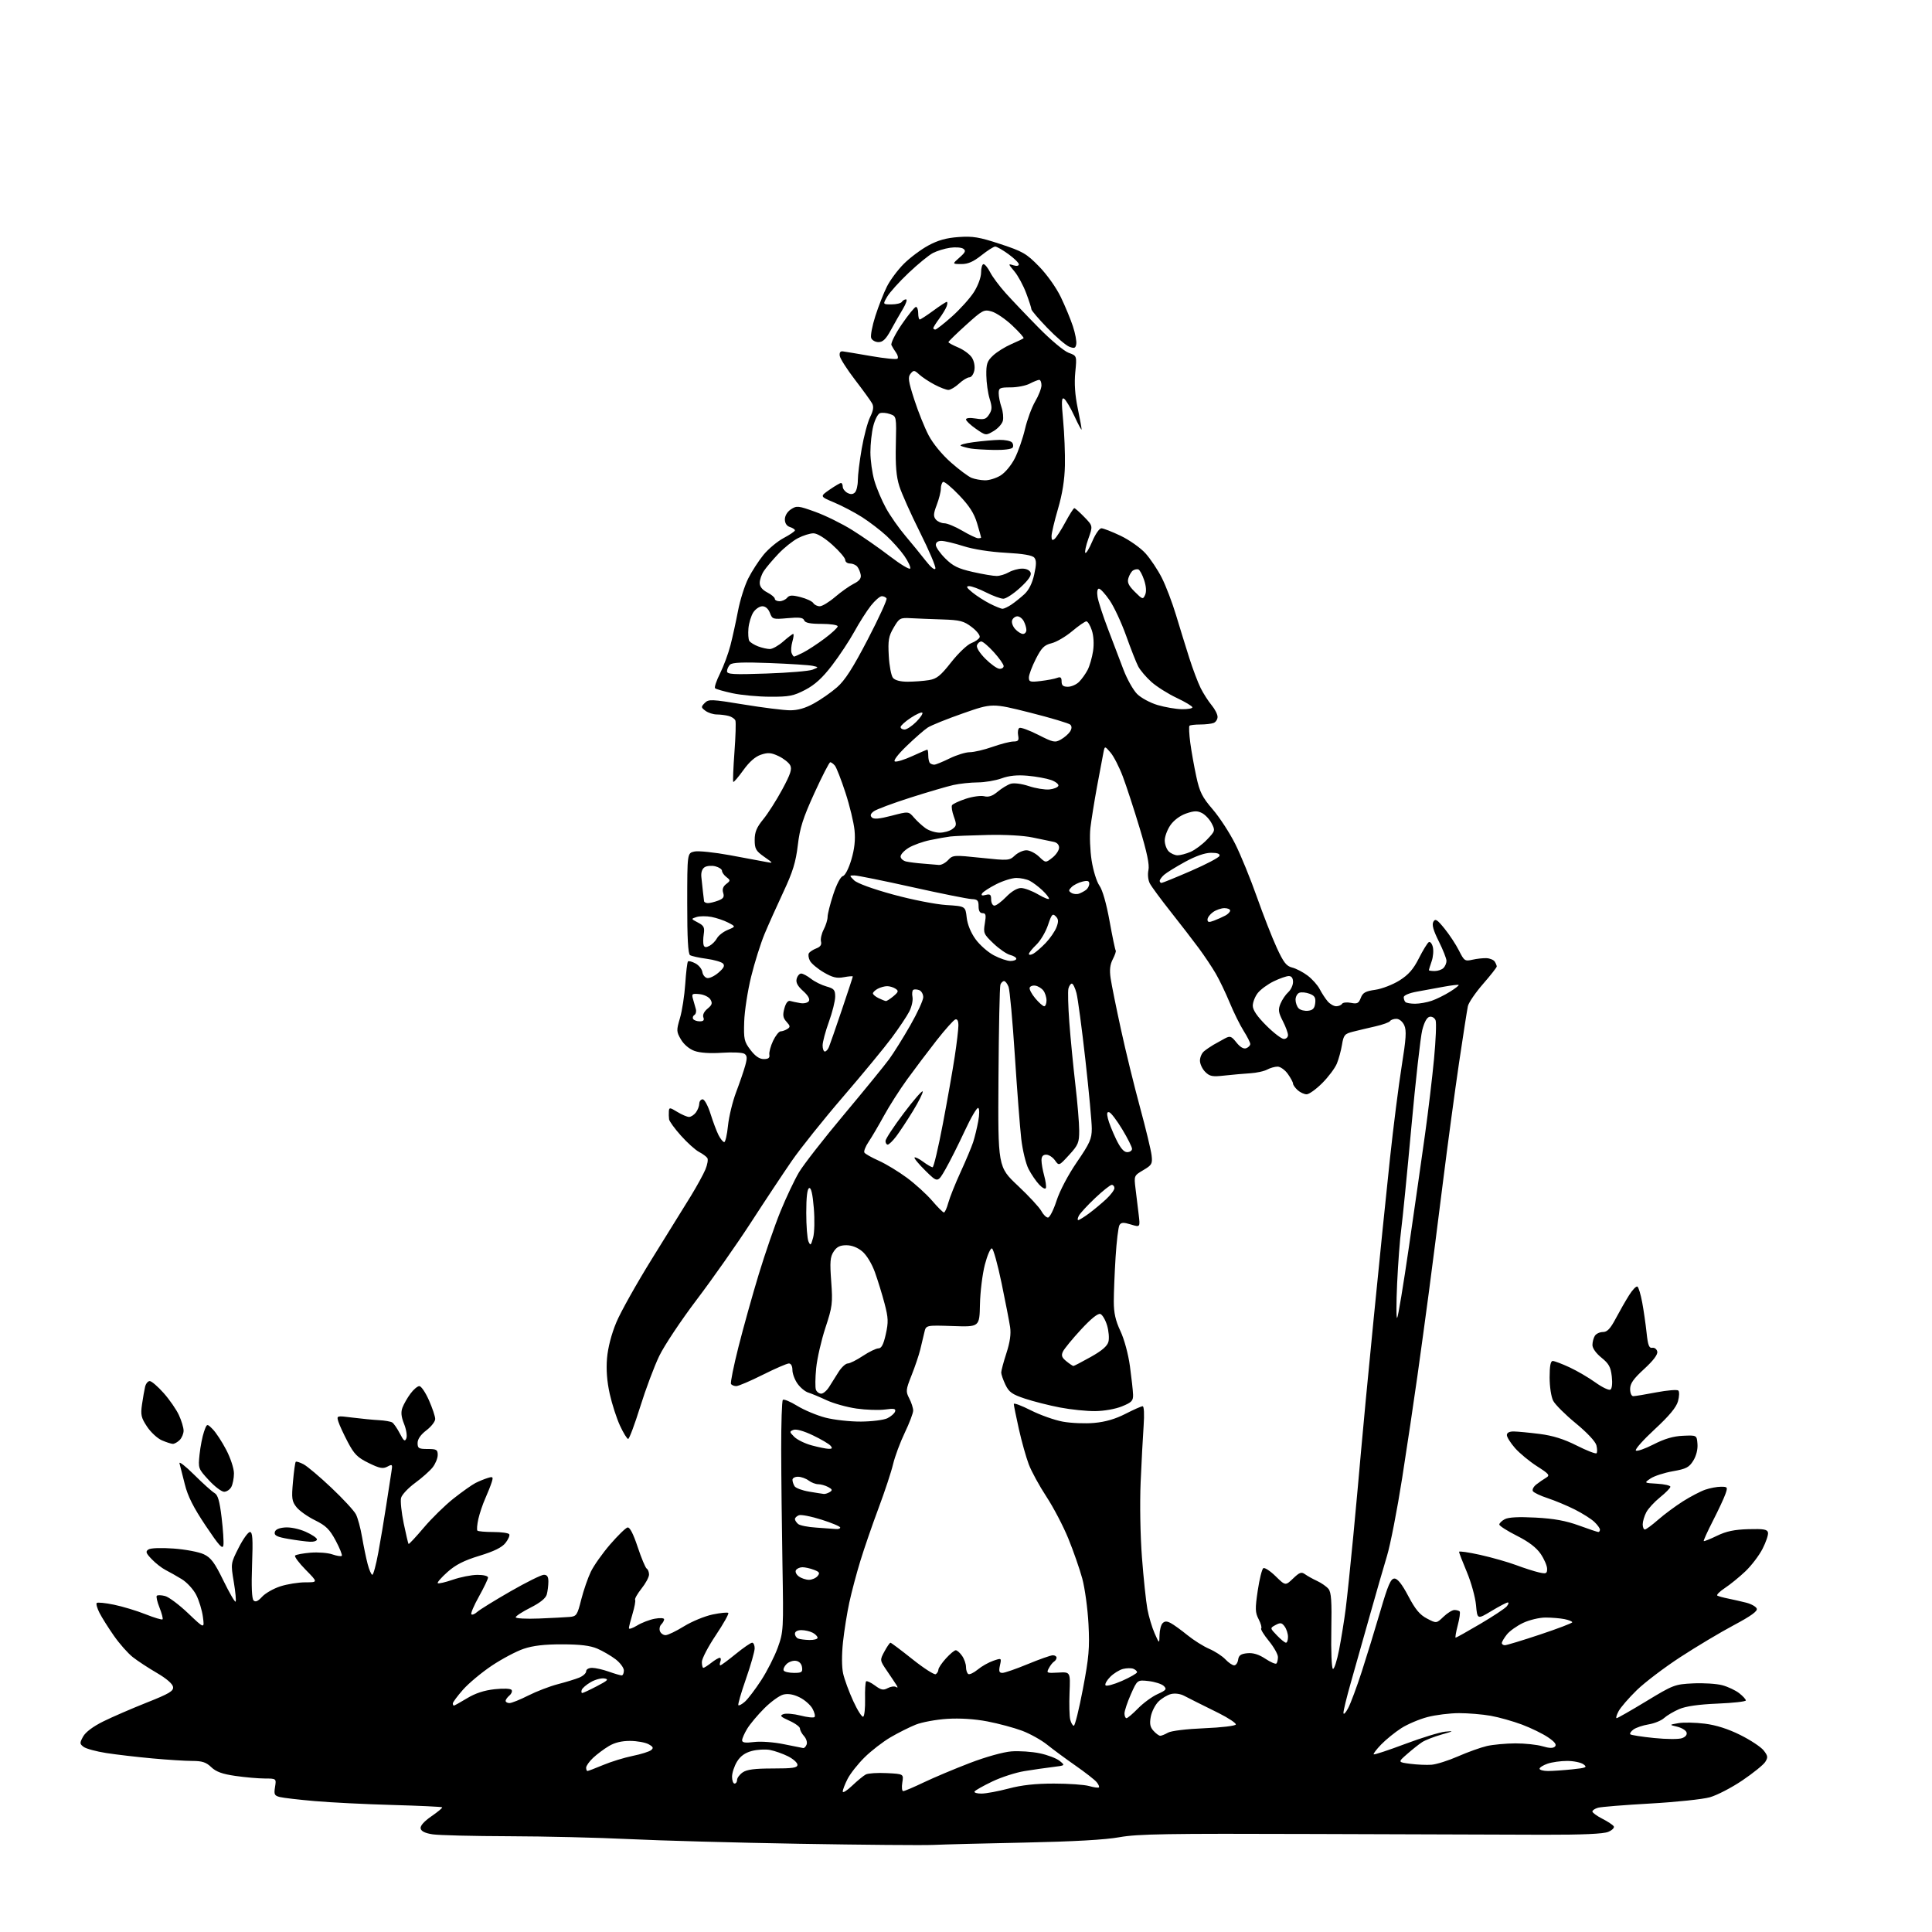 <?xml version="1.0" encoding="UTF-8" standalone="no"?>
<svg 
  version="1.1" 
  xmlns="http://www.w3.org/2000/svg" 
  xmlns:xlink="http://www.w3.org/1999/xlink" 
  xmlns:svg="http://www.w3.org/2000/svg"
  xmlns:rdf="http://www.w3.org/1999/02/22-rdf-syntax-ns#"
  xmlns:cc="http://creativecommons.org/ns#"
  xmlns:dc="http://purl.org/dc/elements/1.1/"
  viewBox="0 0 768 768"
  width="768"
  height="768"
>
<style>svg {background-color: white; }</style>"
<path stroke="none" fill="black" fill-rule="evenodd" d="M371.00,733.38C366.88,733.57 342.92,733.36 317.76,732.93C292.61,732.50 262.15,731.66 250.08,731.07C238.01,730.48 216.51,729.97 202.31,729.93C188.12,729.89 174.48,729.55 172.01,729.18C168.98,728.72 167.42,727.96 167.21,726.84C167.00,725.78 168.59,724.01 171.51,721.99C174.06,720.24 175.97,718.64 175.76,718.43C175.55,718.22 166.63,717.80 155.94,717.50C145.25,717.21 131.37,716.51 125.11,715.96C118.84,715.42 112.61,714.69 111.25,714.35C109.08,713.80 108.85,713.32 109.33,710.36C109.87,707.00 109.87,707.00 105.19,706.98C102.61,706.97 97.36,706.51 93.53,705.95C88.37,705.21 85.88,704.30 83.97,702.47C81.94,700.52 80.34,700.00 76.45,700.00C73.73,700.00 66.55,699.55 60.50,698.99C54.45,698.44 46.24,697.48 42.25,696.86C38.27,696.24 34.22,695.14 33.25,694.42C31.65,693.22 31.63,692.88 33.04,690.31C34.00,688.55 36.99,686.31 41.04,684.30C44.59,682.54 52.36,679.18 58.29,676.82C67.34,673.23 69.03,672.22 68.79,670.57C68.61,669.35 66.14,667.22 62.40,665.04C59.04,663.09 54.71,660.25 52.78,658.73C50.85,657.21 47.47,653.39 45.27,650.23C43.07,647.08 40.50,643.00 39.56,641.16C38.62,639.32 38.12,637.54 38.45,637.21C38.78,636.88 41.86,637.18 45.28,637.89C48.70,638.59 54.34,640.29 57.82,641.68C61.30,643.06 64.35,643.98 64.61,643.72C64.87,643.46 64.33,641.37 63.42,639.08C62.50,636.79 62.01,634.66 62.33,634.34C62.65,634.02 64.12,634.06 65.60,634.44C67.08,634.81 71.21,637.90 74.79,641.31C81.29,647.50 81.29,647.50 80.66,642.75C80.32,640.13 79.12,636.19 78.00,634.00C76.87,631.79 74.29,628.98 72.23,627.73C70.18,626.48 67.29,624.84 65.80,624.09C64.32,623.33 61.85,621.41 60.32,619.81C57.98,617.37 57.77,616.75 59.02,615.93C59.89,615.36 64.02,615.21 69.00,615.57C73.67,615.91 79.08,616.93 81.00,617.84C83.87,619.20 85.28,621.09 88.82,628.34C91.20,633.21 93.37,636.96 93.65,636.68C93.93,636.40 93.61,632.87 92.93,628.84C91.71,621.51 91.71,621.49 94.87,615.25C96.61,611.81 98.62,609.00 99.35,609.00C100.40,609.00 100.58,611.66 100.20,622.06C99.89,630.61 100.10,635.50 100.80,636.20C101.56,636.96 102.54,636.53 104.18,634.74C105.46,633.34 108.72,631.48 111.43,630.60C114.14,629.72 118.62,629.00 121.39,629.00C126.42,629.00 126.42,629.00 121.52,624.02C118.83,621.29 116.93,618.74 117.31,618.36C117.69,617.98 120.45,617.46 123.44,617.21C126.43,616.97 130.33,617.27 132.10,617.89C133.87,618.50 135.57,618.77 135.86,618.47C136.15,618.18 135.07,615.46 133.45,612.43C131.02,607.90 129.57,606.48 125.22,604.33C122.31,602.90 119.00,600.56 117.86,599.12C116.02,596.79 115.86,595.67 116.46,589.02C116.82,584.91 117.32,581.34 117.56,581.10C117.81,580.86 119.21,581.30 120.68,582.08C122.16,582.86 127.14,587.06 131.74,591.42C136.35,595.77 140.73,600.51 141.48,601.96C142.23,603.40 143.33,607.49 143.93,611.04C144.54,614.59 145.53,619.41 146.15,621.75C146.76,624.09 147.60,626.00 148.01,626.00C148.42,626.00 149.48,622.06 150.37,617.25C151.26,612.44 152.68,604.00 153.52,598.50C154.36,593.00 155.29,587.01 155.58,585.18C156.09,582.05 156.00,581.93 153.98,583.01C152.22,583.95 150.90,583.70 146.56,581.57C142.11,579.40 140.79,578.07 138.25,573.24C136.59,570.08 134.90,566.42 134.50,565.11C133.78,562.72 133.78,562.72 140.14,563.52C143.64,563.96 148.37,564.42 150.65,564.54C152.94,564.66 155.30,565.07 155.91,565.45C156.52,565.82 157.88,567.79 158.93,569.81C160.49,572.84 160.96,573.18 161.53,571.75C161.91,570.78 161.50,568.21 160.62,566.02C159.47,563.12 159.30,561.35 160.00,559.51C160.53,558.11 161.95,555.63 163.17,553.99C164.38,552.34 165.97,551.00 166.70,551.00C167.43,551.00 169.14,553.53 170.51,556.62C171.88,559.72 173.00,563.07 173.00,564.07C173.00,565.08 171.43,567.10 169.50,568.57C167.23,570.30 166.00,572.07 166.00,573.62C166.00,575.73 166.45,576.00 170.00,576.00C173.54,576.00 174.00,576.27 174.00,578.37C174.00,579.67 173.09,581.88 171.99,583.29C170.88,584.70 167.73,587.50 164.98,589.51C162.24,591.53 159.74,594.19 159.43,595.44C159.11,596.68 159.59,601.24 160.48,605.57C161.38,609.90 162.25,613.58 162.41,613.75C162.58,613.92 165.30,611.00 168.45,607.28C171.60,603.55 176.95,598.32 180.34,595.65C183.73,592.98 187.62,590.22 189.00,589.52C190.38,588.82 192.56,587.93 193.85,587.53C195.96,586.88 196.12,587.04 195.48,589.15C195.08,590.44 193.93,593.35 192.92,595.62C191.90,597.89 190.66,601.58 190.15,603.82C189.65,606.07 189.48,608.15 189.78,608.45C190.09,608.75 192.93,609.00 196.11,609.00C199.28,609.00 202.13,609.40 202.43,609.88C202.73,610.37 202.06,611.92 200.95,613.33C199.54,615.13 196.43,616.66 190.61,618.44C184.47,620.31 181.12,622.01 177.89,624.89C175.48,627.04 173.73,629.04 174.01,629.33C174.29,629.62 176.99,629.00 180.01,627.96C183.03,626.92 187.41,626.05 189.75,626.03C192.16,626.01 194.00,626.47 194.00,627.09C194.00,627.69 192.37,631.08 190.39,634.64C188.40,638.19 187.04,641.38 187.38,641.71C187.71,642.05 188.78,641.61 189.74,640.73C190.71,639.86 196.65,636.19 202.95,632.57C209.25,628.96 215.21,626.00 216.20,626.00C217.50,626.00 218.00,626.76 217.99,628.75C217.98,630.26 217.70,632.54 217.36,633.80C216.95,635.33 214.76,637.10 210.87,639.07C207.64,640.70 205.00,642.42 205.00,642.89C205.00,643.37 209.16,643.59 214.25,643.39C219.34,643.18 224.82,642.90 226.44,642.76C229.17,642.52 229.49,642.04 231.05,635.84C231.98,632.18 233.70,627.19 234.88,624.76C236.06,622.32 239.51,617.44 242.56,613.91C245.61,610.39 248.71,607.36 249.45,607.20C250.34,606.99 251.71,609.62 253.48,614.94C254.95,619.36 256.57,623.24 257.08,623.55C257.59,623.86 258.00,624.93 258.00,625.92C258.00,626.91 256.66,629.42 255.01,631.48C253.37,633.55 252.23,635.56 252.47,635.95C252.71,636.34 252.25,638.83 251.45,641.49C250.65,644.14 250.00,646.73 250.00,647.24C250.00,647.75 251.46,647.26 253.25,646.17C255.04,645.07 258.19,643.86 260.25,643.47C262.35,643.08 264.00,643.18 264.00,643.69C264.00,644.19 263.49,645.11 262.87,645.73C262.24,646.36 262.01,647.57 262.34,648.43C262.67,649.29 263.67,650.00 264.57,650.00C265.46,650.00 268.76,648.42 271.88,646.49C275.00,644.56 280.12,642.45 283.25,641.79C286.38,641.14 289.19,640.86 289.51,641.17C289.82,641.49 287.59,645.47 284.54,650.03C281.49,654.58 279.00,659.36 279.00,660.65C279.00,661.94 279.27,663.00 279.59,663.00C279.92,663.00 281.33,662.10 282.73,661.00C284.13,659.90 285.64,659.00 286.10,659.00C286.56,659.00 286.68,659.67 286.36,660.50C286.05,661.33 286.04,662.00 286.35,662.00C286.67,662.00 289.41,659.98 292.45,657.50C295.49,655.02 298.43,653.00 298.99,653.00C299.54,653.00 300.00,654.01 299.99,655.25C299.98,656.49 298.42,661.97 296.51,667.44C294.60,672.90 293.25,677.58 293.51,677.85C293.77,678.11 294.96,677.46 296.15,676.41C297.33,675.36 300.23,671.55 302.58,667.94C304.93,664.33 307.90,658.48 309.18,654.94C311.44,648.67 311.49,647.81 311.04,622.00C310.79,607.42 310.56,586.87 310.54,576.33C310.52,565.79 310.81,556.85 311.20,556.47C311.58,556.08 314.15,557.15 316.90,558.84C319.65,560.53 324.71,562.65 328.14,563.54C331.57,564.43 337.92,565.13 342.25,565.10C346.58,565.07 351.30,564.48 352.74,563.78C354.18,563.07 355.56,561.87 355.81,561.10C356.18,559.97 355.38,559.81 351.84,560.30C349.40,560.63 344.29,560.47 340.50,559.93C336.70,559.39 331.32,557.89 328.54,556.59C325.77,555.30 322.50,553.93 321.28,553.56C320.05,553.19 318.14,551.60 317.03,550.04C315.91,548.47 315.00,546.02 315.00,544.60C315.00,543.04 314.44,542.00 313.60,542.00C312.83,542.00 308.16,544.02 303.21,546.50C298.27,548.98 293.53,551.00 292.67,551.00C291.82,551.00 290.88,550.61 290.59,550.14C290.29,549.66 291.63,543.03 293.56,535.39C295.49,527.75 299.12,514.75 301.63,506.50C304.14,498.25 308.02,487.00 310.27,481.50C312.51,476.01 315.82,469.03 317.61,466.00C319.41,462.98 327.46,452.64 335.52,443.03C343.57,433.42 351.64,423.52 353.46,421.03C355.28,418.54 359.07,412.47 361.88,407.54C364.70,402.62 367.00,397.60 367.00,396.40C367.00,395.20 366.28,393.94 365.41,393.60C364.54,393.27 363.47,393.21 363.04,393.47C362.62,393.74 362.47,395.03 362.73,396.35C362.98,397.67 362.40,400.26 361.44,402.12C360.48,403.98 357.36,408.65 354.50,412.50C351.65,416.35 342.92,426.93 335.12,436.00C327.31,445.07 318.14,456.55 314.73,461.50C311.32,466.45 303.97,477.52 298.41,486.11C292.84,494.69 283.20,508.41 276.99,516.60C270.78,524.79 264.06,534.87 262.07,539.00C260.08,543.12 256.66,552.24 254.48,559.25C252.29,566.26 250.14,572.00 249.70,572.00C249.27,572.00 247.81,569.64 246.47,566.75C245.13,563.86 243.29,558.17 242.38,554.10C241.28,549.14 240.92,544.49 241.30,539.94C241.66,535.72 243.04,530.35 245.00,525.66C246.72,521.53 253.12,510.13 259.21,500.32C265.31,490.52 272.25,479.32 274.63,475.43C277.01,471.54 279.61,466.79 280.41,464.88C281.21,462.96 281.56,460.92 281.18,460.34C280.81,459.76 279.31,458.66 277.86,457.90C276.40,457.13 273.18,454.23 270.70,451.45C268.21,448.68 266.09,445.75 265.97,444.95C265.86,444.15 265.82,442.72 265.88,441.76C265.99,440.16 266.25,440.18 269.25,442.01C271.04,443.10 273.13,443.99 273.89,444.00C274.65,444.00 275.88,443.21 276.61,442.25C277.34,441.29 277.95,439.71 277.97,438.75C277.99,437.79 278.59,437.00 279.32,437.00C280.05,437.00 281.44,439.57 282.44,442.75C283.43,445.91 284.87,449.74 285.64,451.25C286.42,452.76 287.43,454.00 287.89,454.00C288.35,454.00 289.03,451.06 289.39,447.46C289.76,443.86 291.21,437.90 292.60,434.21C294.00,430.52 295.63,425.77 296.22,423.65C297.08,420.57 297.02,419.62 295.90,418.89C295.13,418.39 291.12,418.21 287.00,418.49C282.25,418.81 278.24,418.54 276.05,417.75C273.99,417.00 271.83,415.17 270.68,413.20C268.87,410.10 268.85,409.59 270.30,404.70C271.15,401.84 272.09,395.72 272.40,391.10C272.71,386.49 273.19,382.47 273.48,382.19C273.77,381.90 275.10,382.25 276.45,382.97C277.80,383.69 279.03,385.23 279.20,386.38C279.36,387.54 280.24,388.62 281.13,388.79C282.03,388.96 284.06,387.99 285.63,386.62C287.76,384.78 288.21,383.84 287.38,383.00C286.77,382.38 283.83,381.53 280.86,381.13C277.88,380.73 274.94,380.08 274.31,379.69C273.51,379.20 273.17,372.93 273.18,359.05C273.19,339.12 273.19,339.12 276.02,338.50C277.58,338.15 283.95,338.81 290.18,339.96C296.40,341.11 302.85,342.31 304.50,342.63C307.50,343.20 307.50,343.20 303.75,340.57C300.47,338.26 300.00,337.42 300.00,333.88C300.00,330.76 300.78,328.88 303.41,325.67C305.29,323.38 308.69,318.03 310.97,313.80C314.28,307.65 314.91,305.71 314.10,304.18C313.53,303.12 311.46,301.50 309.50,300.57C306.57,299.18 305.31,299.07 302.51,300.00C300.25,300.74 297.88,302.82 295.48,306.16C293.49,308.93 291.69,311.03 291.49,310.82C291.28,310.61 291.49,305.31 291.95,299.04C292.42,292.77 292.59,287.09 292.33,286.42C292.07,285.75 290.88,284.93 289.68,284.61C288.48,284.29 286.35,284.02 284.94,284.01C283.53,284.01 281.51,283.35 280.44,282.56C278.64,281.23 278.62,281.00 280.14,279.45C281.68,277.89 282.71,277.93 295.64,280.05C303.26,281.30 311.53,282.34 314.01,282.35C317.09,282.38 320.11,281.52 323.51,279.64C326.26,278.14 330.41,275.24 332.74,273.20C335.90,270.44 339.01,265.59 344.97,254.13C349.37,245.67 352.72,238.36 352.42,237.88C352.13,237.39 351.27,237.00 350.53,237.00C349.78,237.00 347.83,238.69 346.20,240.75C344.57,242.81 341.61,247.45 339.63,251.06C337.64,254.67 333.64,260.73 330.72,264.53C326.92,269.49 323.93,272.22 320.10,274.22C315.45,276.65 313.68,277.00 306.14,276.96C301.39,276.95 294.66,276.32 291.20,275.58C287.73,274.83 284.60,273.94 284.25,273.58C283.90,273.23 284.78,270.59 286.22,267.72C287.65,264.85 289.52,259.80 290.37,256.50C291.22,253.20 292.57,247.03 293.38,242.79C294.19,238.55 296.01,232.78 297.43,229.96C298.84,227.14 301.58,222.91 303.51,220.55C305.44,218.19 309.04,215.19 311.51,213.88C313.98,212.57 316.00,211.20 316.00,210.82C316.00,210.44 315.10,209.85 314.00,209.50C312.73,209.10 312.00,207.99 312.00,206.46C312.00,205.01 312.97,203.41 314.43,202.45C316.71,200.96 317.34,201.03 324.12,203.48C328.11,204.92 334.70,208.16 338.76,210.70C342.82,213.23 349.60,217.94 353.81,221.18C358.03,224.41 361.64,226.57 361.84,225.98C362.04,225.38 360.97,223.12 359.47,220.95C357.97,218.79 354.78,215.21 352.40,213.01C350.01,210.81 345.66,207.48 342.74,205.61C339.81,203.73 334.82,201.11 331.65,199.77C325.89,197.35 325.89,197.35 329.75,194.67C331.87,193.20 333.92,192.00 334.30,192.00C334.69,192.00 335.00,192.66 335.00,193.46C335.00,194.27 335.83,195.37 336.85,195.92C338.12,196.60 339.05,196.55 339.85,195.75C340.48,195.12 341.00,192.95 341.00,190.93C341.00,188.91 341.69,183.27 342.54,178.38C343.38,173.50 344.88,167.85 345.87,165.83C347.19,163.14 347.40,161.67 346.66,160.33C346.11,159.32 343.06,155.12 339.90,151.00C336.74,146.88 334.00,142.60 333.82,141.50C333.61,140.19 334.02,139.56 335.00,139.67C335.82,139.77 340.91,140.61 346.29,141.55C351.68,142.49 356.39,142.95 356.76,142.58C357.13,142.21 356.88,141.14 356.21,140.20C355.54,139.27 354.71,137.91 354.36,137.18C354.02,136.46 355.85,132.77 358.47,128.93C361.08,125.12 363.61,122.00 364.11,122.00C364.60,122.00 365.00,123.12 365.00,124.50C365.00,125.88 365.28,127.00 365.62,127.00C365.95,127.00 368.38,125.42 371.00,123.50C373.62,121.57 376.03,120.00 376.35,120.00C376.67,120.00 376.66,120.79 376.32,121.75C375.98,122.71 374.65,124.93 373.35,126.68C372.06,128.43 371.00,130.12 371.00,130.43C371.00,130.74 371.36,131.00 371.80,131.00C372.24,131.00 375.24,128.65 378.47,125.77C381.69,122.89 385.61,118.53 387.17,116.08C388.80,113.49 390.00,110.21 390.00,108.30C390.00,106.49 390.44,105.00 390.97,105.00C391.51,105.00 392.69,106.46 393.61,108.25C394.52,110.04 397.29,113.75 399.76,116.50C402.23,119.25 408.13,125.45 412.88,130.27C417.62,135.10 422.98,139.59 424.79,140.24C428.08,141.43 428.08,141.43 427.44,147.97C427.01,152.37 427.32,157.02 428.40,162.21C429.28,166.45 429.98,170.27 429.95,170.71C429.93,171.14 428.63,168.75 427.08,165.39C425.52,162.02 423.68,158.92 422.98,158.49C421.98,157.87 421.90,159.61 422.61,167.10C423.10,172.27 423.42,180.32 423.32,185.00C423.20,190.74 422.31,196.34 420.57,202.27C419.16,207.09 418.00,211.98 418.00,213.14C418.00,214.71 418.32,214.98 419.25,214.20C419.94,213.63 421.85,210.65 423.50,207.58C425.15,204.52 426.75,202.01 427.05,202.00C427.36,202.00 429.15,203.59 431.03,205.53C434.45,209.06 434.45,209.06 432.65,214.12C431.66,216.91 431.12,219.45 431.44,219.77C431.76,220.09 433.01,218.03 434.21,215.18C435.41,212.33 437.03,210.00 437.81,210.00C438.58,210.00 442.04,211.35 445.48,212.99C448.93,214.64 453.37,217.77 455.35,219.96C457.32,222.15 460.26,226.55 461.86,229.73C463.47,232.91 466.00,239.56 467.49,244.51C468.98,249.45 471.34,257.10 472.74,261.50C474.13,265.90 476.18,271.30 477.27,273.50C478.37,275.70 480.34,278.77 481.64,280.33C482.94,281.88 484.00,283.97 484.00,284.97C484.00,285.97 483.29,287.06 482.42,287.39C481.55,287.73 479.15,288.00 477.08,288.00C475.02,288.00 473.11,288.23 472.83,288.50C472.56,288.78 472.70,291.81 473.15,295.25C473.61,298.69 474.69,304.76 475.56,308.75C476.89,314.89 477.89,316.88 482.08,321.75C484.80,324.91 488.83,331.10 491.03,335.50C493.23,339.90 497.09,349.35 499.61,356.50C502.14,363.65 505.69,372.74 507.52,376.71C510.22,382.59 511.35,384.05 513.67,384.62C515.22,385.00 517.99,386.44 519.81,387.82C521.63,389.20 523.79,391.62 524.61,393.21C525.43,394.80 526.85,396.97 527.77,398.05C528.69,399.12 530.22,400.00 531.16,400.00C532.11,400.00 533.15,399.56 533.48,399.03C533.81,398.50 535.40,398.33 537.02,398.65C539.51,399.15 540.10,398.85 540.93,396.69C541.72,394.61 542.78,394.01 546.70,393.46C549.34,393.08 553.66,391.41 556.31,389.75C559.92,387.47 561.84,385.28 564.03,380.93C565.64,377.75 567.40,374.87 567.95,374.53C568.49,374.19 569.23,375.05 569.57,376.44C569.92,377.83 569.71,380.39 569.10,382.13C568.50,383.87 568.00,385.46 568.00,385.65C568.00,385.84 569.04,386.00 570.30,386.00C571.57,386.00 573.14,385.46 573.80,384.80C574.46,384.14 575.00,382.86 575.00,381.96C575.00,381.06 573.62,377.56 571.94,374.19C569.76,369.84 569.14,367.58 569.78,366.42C570.55,365.05 571.25,365.48 574.23,369.15C576.17,371.54 578.75,375.46 579.96,377.86C582.03,381.98 582.33,382.18 585.33,381.50C587.07,381.10 589.60,380.83 590.94,380.89C592.29,380.96 593.74,381.57 594.18,382.25C594.61,382.94 594.98,383.81 594.98,384.19C594.99,384.56 592.54,387.69 589.53,391.14C586.53,394.59 583.82,398.55 583.51,399.95C583.21,401.35 581.62,411.50 579.99,422.50C578.36,433.50 575.45,455.10 573.52,470.50C571.59,485.90 569.09,505.48 567.95,514.00C566.82,522.52 564.79,537.38 563.44,547.00C562.09,556.62 559.37,574.85 557.39,587.50C555.41,600.15 552.69,614.10 551.35,618.50C550.02,622.90 546.90,633.70 544.43,642.50C541.96,651.30 538.60,663.18 536.97,668.89C535.34,674.61 534.02,680.01 534.04,680.89C534.07,681.78 534.91,680.92 535.92,679.00C536.93,677.08 539.36,670.55 541.32,664.50C543.28,658.45 546.60,647.65 548.69,640.50C551.77,629.98 552.85,627.50 554.32,627.50C555.56,627.50 557.33,629.74 559.82,634.47C562.61,639.77 564.40,641.92 567.26,643.40C571.01,645.36 571.01,645.36 573.81,642.68C575.35,641.21 577.30,640.00 578.14,640.00C578.98,640.00 579.92,640.25 580.23,640.56C580.54,640.87 580.20,643.34 579.48,646.06C578.77,648.78 578.39,651.00 578.65,651.00C578.90,651.00 583.30,648.54 588.41,645.53C593.53,642.52 598.28,639.37 598.98,638.53C599.67,637.69 599.85,637.00 599.37,637.00C598.89,637.00 595.97,638.53 592.88,640.39C587.26,643.78 587.26,643.78 586.74,638.06C586.45,634.92 584.82,629.01 583.11,624.94C581.40,620.87 580.00,617.24 580.00,616.88C580.00,616.51 583.79,617.06 588.42,618.09C593.06,619.13 599.46,620.95 602.65,622.14C605.84,623.34 609.92,624.64 611.73,625.05C614.64,625.71 615.00,625.55 615.00,623.63C615.00,622.44 613.86,619.78 612.46,617.72C610.73,615.18 607.70,612.87 602.96,610.48C599.13,608.55 596.00,606.55 596.00,606.02C596.00,605.50 596.98,604.54 598.18,603.90C599.65,603.12 603.69,602.91 610.43,603.27C617.74,603.66 622.45,604.52 627.62,606.40C631.54,607.83 635.03,609.00 635.37,609.00C635.72,609.00 636.00,608.57 636.00,608.04C636.00,607.51 634.99,606.12 633.75,604.95C632.51,603.78 629.02,601.57 626.00,600.05C622.98,598.53 618.14,596.51 615.26,595.56C612.38,594.62 609.72,593.36 609.35,592.76C608.98,592.16 609.60,590.96 610.72,590.09C611.84,589.21 613.59,588.01 614.59,587.42C616.22,586.45 615.82,585.94 610.96,582.84C607.96,580.91 604.04,577.67 602.25,575.64C600.46,573.60 599.00,571.27 599.00,570.47C599.00,569.53 599.99,569.01 601.75,569.03C603.26,569.05 607.88,569.49 612.00,570.01C617.29,570.68 621.65,572.05 626.77,574.63C630.77,576.65 634.31,578.02 634.64,577.69C634.97,577.36 634.95,575.95 634.60,574.54C634.22,573.03 630.90,569.48 626.40,565.78C622.24,562.37 618.20,558.34 617.42,556.84C616.62,555.29 616.00,551.24 616.00,547.55C616.00,542.97 616.38,541.00 617.25,541.01C617.94,541.02 620.95,542.16 623.94,543.55C626.93,544.94 631.56,547.65 634.23,549.57C636.90,551.49 639.57,552.76 640.16,552.40C640.80,552.01 641.02,549.89 640.71,547.16C640.29,543.41 639.54,542.06 636.60,539.69C634.46,537.97 633.01,535.94 633.02,534.65C633.02,533.47 633.46,531.83 633.98,531.00C634.51,530.17 635.95,529.50 637.19,529.50C638.89,529.50 640.13,528.19 642.29,524.12C643.86,521.16 646.25,516.98 647.61,514.83C648.96,512.68 650.44,511.16 650.90,511.44C651.36,511.72 652.21,514.55 652.80,517.73C653.39,520.90 654.17,526.32 654.54,529.77C655.07,534.77 655.53,535.99 656.81,535.77C657.70,535.62 658.59,536.30 658.79,537.29C659.03,538.45 657.22,540.85 653.58,544.19C649.31,548.10 648.00,549.97 648.00,552.15C648.00,553.76 648.54,555.00 649.25,555.00C649.94,555.00 654.07,554.32 658.43,553.48C662.79,552.65 666.73,552.33 667.17,552.77C667.62,553.22 667.55,555.14 667.02,557.04C666.35,559.44 663.53,562.84 657.78,568.16C653.22,572.37 649.85,576.17 650.28,576.60C650.70,577.03 653.86,575.94 657.30,574.18C661.69,571.93 665.16,570.91 669.02,570.74C674.50,570.50 674.50,570.50 674.77,574.00C674.94,576.13 674.29,578.73 673.11,580.63C671.45,583.31 670.29,583.91 664.95,584.85C661.53,585.45 657.55,586.75 656.11,587.72C653.50,589.50 653.50,589.50 658.75,589.80C661.64,589.97 664.00,590.51 664.00,591.01C664.00,591.50 662.15,593.39 659.90,595.20C657.64,597.02 655.16,599.72 654.40,601.20C653.63,602.69 653.00,604.82 653.00,605.95C653.00,607.08 653.39,608.00 653.86,608.00C654.33,608.00 656.69,606.26 659.11,604.14C661.52,602.02 665.98,598.72 669.00,596.80C672.02,594.89 676.03,592.80 677.90,592.16C679.77,591.52 682.56,591.00 684.10,591.00C686.75,591.00 686.84,591.15 685.88,593.90C685.33,595.50 683.09,600.29 680.91,604.55C678.74,608.80 677.09,612.43 677.26,612.60C677.43,612.77 679.81,611.82 682.54,610.49C686.23,608.70 689.42,608.03 695.00,607.87C701.16,607.70 702.55,607.95 702.81,609.25C702.98,610.12 702.00,613.01 700.64,615.67C699.28,618.33 696.22,622.35 693.83,624.62C691.45,626.88 687.78,629.87 685.67,631.26C683.57,632.65 682.22,634.01 682.67,634.28C683.13,634.55 685.08,635.08 687.00,635.46C688.92,635.85 692.14,636.58 694.15,637.09C696.15,637.60 698.04,638.66 698.34,639.45C698.73,640.46 696.03,642.40 689.20,646.04C683.86,648.88 674.33,654.57 668.00,658.70C661.67,662.82 653.88,668.73 650.67,671.84C647.47,674.96 644.20,678.74 643.40,680.25C642.60,681.76 642.26,683.00 642.63,683.00C643.01,683.00 648.31,679.97 654.41,676.27C665.12,669.77 665.76,669.52 673.04,669.17C677.18,668.97 682.41,669.30 684.66,669.91C686.90,670.51 689.92,671.94 691.37,673.08C692.82,674.21 694.00,675.51 694.00,675.95C694.00,676.39 688.94,676.96 682.75,677.21C675.28,677.52 670.16,678.25 667.51,679.39C665.32,680.33 662.62,681.93 661.51,682.94C660.41,683.96 657.63,685.09 655.34,685.47C653.06,685.84 650.36,686.75 649.34,687.49C648.33,688.23 647.76,689.10 648.08,689.42C648.40,689.73 652.65,690.40 657.54,690.89C662.56,691.40 667.40,691.42 668.69,690.93C670.12,690.38 670.75,689.52 670.40,688.59C670.09,687.78 668.41,686.79 666.67,686.38C663.50,685.63 663.50,685.63 667.20,684.98C669.24,684.62 673.97,684.72 677.70,685.19C682.21,685.76 686.96,687.27 691.81,689.69C695.83,691.69 700.00,694.45 701.08,695.82C702.77,697.98 702.86,698.59 701.70,700.41C700.96,701.56 696.88,704.86 692.62,707.74C688.36,710.62 682.54,713.64 679.69,714.44C676.84,715.24 666.17,716.36 656.00,716.93C645.83,717.50 636.49,718.25 635.25,718.60C634.01,718.95 633.00,719.62 633.00,720.10C633.00,720.57 634.77,721.86 636.93,722.97C639.09,724.07 641.15,725.43 641.49,725.99C641.84,726.55 640.86,727.54 639.31,728.19C637.40,729.00 629.13,729.37 613.50,729.34C600.85,729.31 559.67,729.18 522.00,729.04C464.02,728.83 452.19,729.02 445.00,730.32C439.36,731.34 426.74,732.05 407.50,732.45C391.55,732.77 375.12,733.19 371.00,733.38zM338.75,709.83C340.81,707.87 343.25,705.86 344.17,705.38C345.09,704.90 348.85,704.65 352.54,704.84C359.23,705.18 359.23,705.18 358.68,708.59C358.37,710.47 358.54,712.00 359.05,712.00C359.55,712.00 363.24,710.43 367.23,708.52C371.23,706.61 379.45,703.15 385.50,700.83C391.93,698.37 398.82,696.45 402.07,696.20C405.14,695.97 410.19,696.31 413.29,696.96C416.40,697.60 419.96,698.96 421.21,699.97C423.48,701.81 423.48,701.81 418.49,702.42C415.75,702.75 410.68,703.48 407.24,704.04C403.79,704.60 398.05,706.45 394.46,708.17C390.88,709.88 387.71,711.67 387.41,712.14C387.12,712.61 388.37,712.99 390.19,712.98C392.01,712.96 396.84,712.06 400.93,710.98C406.10,709.60 411.58,709.00 418.94,709.00C424.75,709.00 431.06,709.44 432.94,709.98C434.83,710.52 436.57,710.76 436.83,710.51C437.08,710.25 436.67,709.31 435.92,708.41C435.17,707.50 431.40,704.56 427.53,701.86C423.66,699.16 418.60,695.43 416.28,693.56C413.96,691.69 409.46,689.19 406.28,687.99C403.10,686.80 396.90,685.13 392.50,684.29C387.41,683.32 381.59,682.95 376.50,683.27C372.10,683.55 366.48,684.59 364.00,685.58C361.52,686.58 357.02,688.83 354.00,690.60C350.98,692.37 346.34,695.95 343.69,698.57C341.04,701.18 338.01,705.03 336.94,707.12C335.87,709.21 335.00,711.48 335.00,712.16C335.00,712.85 336.69,711.80 338.75,709.83zM292.00,709.00C292.55,709.00 293.00,708.35 293.00,707.56C293.00,706.76 294.00,705.41 295.22,704.56C296.87,703.41 299.99,703.00 307.22,703.00C315.19,703.00 317.00,702.73 317.00,701.52C317.00,700.71 315.31,699.20 313.25,698.16C311.19,697.13 307.98,696.00 306.11,695.64C304.25,695.29 300.97,695.47 298.82,696.05C296.13,696.77 294.30,698.10 292.96,700.30C291.89,702.06 291.01,704.74 291.00,706.25C291.00,707.76 291.45,709.00 292.00,709.00zM233.53,704.00C233.82,704.00 236.63,702.92 239.78,701.61C242.93,700.29 248.20,698.67 251.50,698.00C254.80,697.33 258.09,696.30 258.82,695.71C259.87,694.86 259.67,694.38 257.82,693.36C256.54,692.65 253.25,692.06 250.50,692.04C247.16,692.02 244.34,692.70 242.00,694.11C240.07,695.26 237.26,697.37 235.75,698.79C234.24,700.21 233.00,701.96 233.00,702.69C233.00,703.41 233.24,704.00 233.53,704.00zM615.35,704.00C617.20,704.00 621.54,703.70 625.00,703.34C630.58,702.76 631.08,702.53 629.45,701.34C628.44,700.60 625.52,700.00 622.96,700.00C620.40,700.00 616.88,700.49 615.15,701.10C613.42,701.70 612.00,702.60 612.00,703.10C612.00,703.59 613.51,704.00 615.35,704.00zM569.06,701.51C571.01,701.36 575.76,699.86 579.61,698.17C583.46,696.48 588.61,694.64 591.06,694.07C593.50,693.51 598.60,693.04 602.38,693.02C606.17,693.01 611.02,693.53 613.17,694.17C615.92,694.99 617.38,695.02 618.13,694.27C618.88,693.52 618.07,692.44 615.36,690.60C613.25,689.17 608.60,686.90 605.01,685.55C601.43,684.21 595.83,682.63 592.57,682.05C589.30,681.47 583.66,681.00 580.03,681.00C576.39,681.00 570.74,681.70 567.47,682.55C564.20,683.40 559.49,685.40 557.01,686.99C554.53,688.59 550.96,691.48 549.07,693.43C547.18,695.38 545.83,697.15 546.07,697.38C546.31,697.60 551.90,695.75 558.50,693.27C565.10,690.79 572.30,688.58 574.50,688.36C578.09,688.01 577.93,688.12 573.01,689.52C570.00,690.38 566.52,691.74 565.30,692.54C564.07,693.34 561.40,695.46 559.36,697.25C555.64,700.50 555.64,700.50 560.57,701.14C563.28,701.49 567.10,701.66 569.06,701.51zM319.28,694.88C319.71,694.95 320.33,694.31 320.65,693.46C320.98,692.62 320.51,691.12 319.62,690.13C318.73,689.15 318.00,687.79 318.00,687.12C318.00,686.45 316.10,685.05 313.77,684.01C310.28,682.44 309.86,681.99 311.40,681.40C312.42,681.01 315.48,681.26 318.19,681.95C320.90,682.65 323.42,682.92 323.78,682.55C324.15,682.19 323.78,680.67 322.96,679.19C322.14,677.71 319.83,675.69 317.82,674.71C315.38,673.51 313.25,673.15 311.38,673.62C309.84,674.01 306.44,676.46 303.83,679.08C301.21,681.69 298.16,685.33 297.04,687.17C295.92,689.00 295.01,691.08 295.00,691.78C295.00,692.73 296.24,692.92 299.75,692.48C302.43,692.15 307.55,692.52 311.50,693.33C315.35,694.12 318.85,694.82 319.28,694.88zM461.22,690.00C461.72,690.00 463.11,689.44 464.32,688.75C465.57,688.03 471.71,687.29 478.76,687.00C485.55,686.72 491.12,686.06 491.26,685.51C491.39,684.97 488.35,682.95 484.50,681.01C480.65,679.08 476.57,677.05 475.42,676.50C474.28,675.95 472.18,674.88 470.75,674.12C469.20,673.30 467.07,673.02 465.49,673.41C464.02,673.78 461.77,675.14 460.48,676.43C459.19,677.72 457.82,680.42 457.45,682.43C456.93,685.21 457.18,686.55 458.54,688.04C459.51,689.12 460.72,690.00 461.22,690.00zM426.86,686.00C427.32,686.00 428.95,679.41 430.48,671.35C432.87,658.75 433.18,655.14 432.69,645.60C432.37,639.49 431.26,631.35 430.22,627.50C429.17,623.65 426.68,616.49 424.68,611.60C422.69,606.70 418.76,599.21 415.97,594.95C413.18,590.70 410.01,584.91 408.95,582.10C407.88,579.28 406.10,572.94 405.00,568.00C403.90,563.06 403.00,558.61 403.00,558.10C403.00,557.60 406.04,558.73 409.75,560.61C413.46,562.49 419.20,564.53 422.50,565.13C425.80,565.73 431.43,565.96 435.00,565.63C439.39,565.24 443.41,564.07 447.39,562.02C450.63,560.36 453.70,559.00 454.22,559.00C454.77,559.00 454.93,562.20 454.61,566.75C454.31,571.01 453.77,581.13 453.42,589.22C453.06,597.67 453.28,610.38 453.94,619.04C454.57,627.34 455.55,636.59 456.10,639.61C456.66,642.62 457.96,646.98 458.99,649.29C460.86,653.50 460.86,653.50 460.93,649.95C460.97,648.00 461.52,645.88 462.15,645.25C463.01,644.39 463.85,644.38 465.40,645.21C466.56,645.82 469.52,647.97 472.00,649.98C474.48,652.00 478.39,654.46 480.70,655.45C483.00,656.44 485.89,658.32 487.12,659.63C488.35,660.93 489.91,662.00 490.60,662.00C491.30,662.00 492.00,660.99 492.18,659.75C492.43,658.01 493.26,657.43 495.84,657.18C498.14,656.96 500.38,657.65 502.99,659.37C505.07,660.75 507.06,661.61 507.39,661.28C507.73,660.94 508.00,659.78 508.00,658.69C508.00,657.60 506.37,654.72 504.39,652.30C502.40,649.87 501.03,647.63 501.35,647.32C501.66,647.00 501.20,645.36 500.33,643.67C498.94,640.98 498.89,639.54 499.97,632.29C500.65,627.73 501.65,623.71 502.19,623.38C502.74,623.04 504.94,624.48 507.08,626.58C510.98,630.39 510.98,630.39 514.03,627.47C516.60,625.01 517.34,624.75 518.79,625.80C519.73,626.48 521.89,627.68 523.58,628.46C525.27,629.24 527.30,630.66 528.08,631.60C529.20,632.96 529.44,636.49 529.22,648.08C529.06,656.20 529.34,663.09 529.84,663.40C530.33,663.70 531.45,660.25 532.33,655.73C533.20,651.20 534.38,643.90 534.94,639.50C535.50,635.10 536.86,622.05 537.96,610.50C539.06,598.95 540.43,583.88 541.02,577.00C541.60,570.12 543.87,546.30 546.07,524.05C548.26,501.80 551.17,473.22 552.53,460.55C553.89,447.87 555.99,431.35 557.19,423.82C558.95,412.85 559.16,409.64 558.22,407.57C557.54,406.08 556.22,405.00 555.08,405.00C554.00,405.00 552.87,405.40 552.56,405.90C552.26,406.39 549.64,407.34 546.75,407.99C543.86,408.65 539.85,409.60 537.84,410.11C534.51,410.95 534.11,411.43 533.47,415.27C533.09,417.59 532.17,420.98 531.42,422.80C530.67,424.61 528.06,428.10 525.61,430.55C523.16,433.00 520.37,435.00 519.41,435.00C518.45,435.00 516.83,434.26 515.83,433.35C514.82,432.43 514.00,431.27 514.00,430.75C514.00,430.23 513.07,428.50 511.93,426.90C510.79,425.31 508.96,424.00 507.87,424.00C506.77,424.00 504.89,424.53 503.68,425.19C502.48,425.84 499.48,426.49 497.00,426.64C494.52,426.79 489.95,427.20 486.84,427.54C481.93,428.09 480.90,427.90 479.09,426.09C477.94,424.94 477.00,422.93 477.00,421.62C477.00,420.31 477.72,418.64 478.61,417.91C479.49,417.18 481.18,416.02 482.36,415.33C483.54,414.64 485.57,413.51 486.87,412.82C489.01,411.69 489.47,411.85 491.52,414.43C493.00,416.28 494.37,417.07 495.40,416.68C496.28,416.34 497.00,415.59 497.00,415.01C497.00,414.43 495.81,412.08 494.36,409.78C492.91,407.48 490.42,402.44 488.83,398.58C487.23,394.72 484.74,389.52 483.29,387.03C481.84,384.54 478.83,380.02 476.60,377.00C474.37,373.98 469.34,367.45 465.42,362.50C461.50,357.55 457.75,352.46 457.08,351.19C456.38,349.86 456.15,347.61 456.52,345.89C456.99,343.78 455.96,338.85 453.04,329.20C450.77,321.66 447.75,312.42 446.33,308.66C444.91,304.90 442.72,300.63 441.46,299.16C439.17,296.50 439.17,296.50 438.66,299.00C438.38,300.38 437.24,306.45 436.12,312.50C435.01,318.55 433.81,326.03 433.45,329.11C433.10,332.20 433.31,338.00 433.93,342.00C434.56,346.05 435.94,350.52 437.05,352.07C438.27,353.78 439.82,359.22 441.07,366.15C442.19,372.36 443.29,377.62 443.51,377.84C443.74,378.07 443.22,379.61 442.37,381.26C441.25,383.42 441.00,385.56 441.49,388.88C441.86,391.42 443.71,400.56 445.59,409.18C447.46,417.81 450.88,431.76 453.17,440.18C455.46,448.61 457.53,457.18 457.77,459.22C458.17,462.65 457.90,463.12 454.48,465.14C450.79,467.32 450.77,467.38 451.38,472.42C451.72,475.21 452.29,479.84 452.63,482.70C453.26,487.89 453.26,487.89 449.56,486.76C446.59,485.84 445.69,485.89 445.01,486.98C444.55,487.72 443.85,493.48 443.46,499.77C443.07,506.06 442.75,513.97 442.75,517.35C442.75,521.91 443.43,524.95 445.38,529.11C446.91,532.35 448.51,538.27 449.17,543.11C449.80,547.73 450.36,552.79 450.41,554.36C450.49,556.84 449.90,557.46 446.00,559.05C443.40,560.11 438.89,560.91 435.34,560.94C431.95,560.97 425.66,560.33 421.35,559.50C417.05,558.68 410.79,557.09 407.44,555.98C402.32,554.28 401.08,553.39 399.67,550.44C398.75,548.51 398.00,546.33 398.00,545.60C398.00,544.86 398.93,541.39 400.07,537.88C401.49,533.51 401.95,530.24 401.53,527.50C401.20,525.30 399.67,517.45 398.14,510.06C396.61,502.67 394.89,496.46 394.31,496.27C393.74,496.08 392.47,498.98 391.50,502.71C390.53,506.44 389.65,513.55 389.55,518.50C389.36,527.50 389.36,527.50 378.73,527.13C368.10,526.77 368.10,526.77 367.45,529.63C367.09,531.21 366.36,534.30 365.81,536.50C365.27,538.70 363.72,543.29 362.36,546.70C360.06,552.51 360.00,553.10 361.45,555.90C362.30,557.55 363.00,559.72 363.00,560.73C363.00,561.73 361.50,565.69 359.66,569.53C357.82,573.36 355.74,578.98 355.02,582.00C354.31,585.02 351.71,592.90 349.24,599.50C346.77,606.10 343.51,615.55 342.00,620.50C340.48,625.45 338.51,632.88 337.62,637.00C336.72,641.13 335.59,648.22 335.10,652.76C334.57,657.78 334.59,662.69 335.16,665.26C335.68,667.59 337.49,672.53 339.19,676.22C340.88,679.92 342.67,682.71 343.15,682.41C343.63,682.11 343.96,678.96 343.88,675.40C343.80,671.84 343.99,668.68 344.29,668.37C344.59,668.07 346.17,668.81 347.80,670.01C350.25,671.82 351.13,672.00 352.90,671.05C354.08,670.42 355.54,670.22 356.15,670.59C356.89,671.05 356.96,670.81 356.38,669.87C355.89,669.09 354.20,666.55 352.60,664.21C349.71,659.96 349.71,659.96 351.58,656.48C352.61,654.57 353.69,653.00 353.98,653.01C354.26,653.01 358.20,655.97 362.73,659.58C367.26,663.19 371.42,665.86 371.98,665.51C372.54,665.17 373.01,664.35 373.03,663.69C373.05,663.04 374.39,661.04 376.02,659.25C377.64,657.46 379.40,656.00 379.93,656.00C380.46,656.00 381.59,657.00 382.44,658.22C383.30,659.44 384.00,661.44 384.00,662.66C384.00,663.88 384.41,665.14 384.92,665.45C385.42,665.76 387.11,664.96 388.67,663.67C390.22,662.38 393.00,660.81 394.82,660.19C398.15,659.05 398.15,659.05 397.49,662.03C396.98,664.38 397.18,665.00 398.48,665.00C399.38,665.00 403.92,663.42 408.57,661.50C413.22,659.58 417.69,658.00 418.51,658.00C419.33,658.00 420.00,658.42 420.00,658.94C420.00,659.46 419.55,660.16 419.01,660.50C418.46,660.83 417.52,662.02 416.93,663.14C415.90,665.05 416.10,665.15 420.67,664.88C425.50,664.60 425.50,664.60 425.16,672.88C424.98,677.44 425.10,682.25 425.43,683.58C425.77,684.91 426.41,686.00 426.86,686.00zM447.80,683.00C448.24,683.00 450.30,681.25 452.39,679.11C454.49,676.97 457.97,674.42 460.14,673.44C463.57,671.89 463.90,671.47 462.65,670.22C461.85,669.43 459.15,668.55 456.65,668.26C452.09,667.75 452.09,667.75 449.54,673.50C448.14,676.66 447.00,680.09 447.00,681.12C447.00,682.16 447.36,683.00 447.80,683.00zM180.43,678.00C180.67,678.00 183.03,676.68 185.68,675.08C188.94,673.10 192.48,671.94 196.64,671.49C200.29,671.10 203.02,671.22 203.38,671.80C203.71,672.34 203.31,673.33 202.49,674.01C201.67,674.69 201.00,675.64 201.00,676.12C201.00,676.61 201.69,677.00 202.53,677.00C203.37,677.00 206.74,675.65 210.02,673.99C213.30,672.33 218.58,670.31 221.74,669.49C224.91,668.67 228.74,667.50 230.25,666.88C231.76,666.26 233.00,665.14 233.00,664.38C233.00,663.59 234.02,663.00 235.37,663.00C236.68,663.00 239.66,663.67 242.00,664.50C244.34,665.33 246.64,666.00 247.13,666.00C247.61,666.00 248.00,665.12 248.00,664.05C248.00,662.98 246.51,660.97 244.70,659.58C242.88,658.20 239.62,656.30 237.45,655.36C234.62,654.15 230.65,653.66 223.50,653.65C216.49,653.63 211.91,654.16 208.18,655.42C205.25,656.40 199.54,659.43 195.48,662.14C191.42,664.86 186.28,669.15 184.05,671.68C181.82,674.21 180.00,676.67 180.00,677.14C180.00,677.61 180.20,678.00 180.43,678.00zM231.45,673.00C231.79,673.00 234.41,671.78 237.28,670.28C241.65,668.01 242.13,667.51 240.22,667.21C238.96,667.01 236.52,667.68 234.80,668.69C233.07,669.69 231.47,671.08 231.25,671.76C231.02,672.44 231.11,673.00 231.45,673.00zM446.01,668.18C449.30,666.72 452.00,665.17 452.00,664.73C452.00,664.30 451.32,663.68 450.50,663.36C449.67,663.04 447.83,663.08 446.41,663.43C444.99,663.79 442.72,665.19 441.36,666.55C440.00,667.91 439.14,669.42 439.45,669.92C439.76,670.42 442.71,669.63 446.01,668.18zM315.63,665.00C318.70,665.00 319.10,664.72 318.82,662.75C318.62,661.35 317.70,660.39 316.37,660.20C315.21,660.03 313.51,660.63 312.62,661.53C311.72,662.43 311.24,663.57 311.55,664.08C311.86,664.59 313.70,665.00 315.63,665.00zM598.22,654.00C598.89,654.00 605.19,652.09 612.21,649.75C619.23,647.41 624.98,645.22 624.99,644.88C624.99,644.53 623.59,643.97 621.88,643.62C620.16,643.28 616.78,643.00 614.36,643.00C611.95,643.00 607.95,643.95 605.47,645.12C602.99,646.29 600.07,648.37 598.98,649.76C597.89,651.14 597.00,652.66 597.00,653.13C597.00,653.61 597.55,654.00 598.22,654.00zM511.19,653.00C511.63,653.00 512.00,651.96 512.00,650.69C512.00,649.42 511.40,647.56 510.67,646.56C509.55,645.03 508.99,644.93 507.07,645.96C504.80,647.18 504.80,647.18 507.59,650.09C509.12,651.69 510.74,653.00 511.19,653.00zM321.75,651.92C323.54,651.96 325.00,651.57 325.00,651.04C325.00,650.50 324.13,649.60 323.07,649.04C322.00,648.47 319.98,648.00 318.57,648.00C317.02,648.00 316.00,648.56 316.00,649.42C316.00,650.20 316.56,651.06 317.25,651.34C317.94,651.62 319.96,651.88 321.75,651.92zM321.57,628.00C322.77,628.00 324.31,627.33 324.99,626.52C326.01,625.29 325.76,624.86 323.54,624.02C322.07,623.46 320.03,623.00 318.99,623.00C317.96,623.00 316.80,623.52 316.41,624.15C316.01,624.79 316.52,625.91 317.54,626.65C318.55,627.39 320.37,628.00 321.57,628.00zM88.81,614.22C88.53,616.06 87.16,614.56 81.76,606.50C76.85,599.16 74.64,594.77 73.46,590.00C72.58,586.42 71.64,582.70 71.36,581.72C71.08,580.74 73.69,582.77 77.17,586.22C80.65,589.68 84.30,592.95 85.27,593.50C86.61,594.25 87.30,596.66 88.09,603.22C88.67,608.02 88.99,612.97 88.81,614.22zM123.25,612.87C121.74,612.80 117.89,612.30 114.70,611.75C110.18,610.98 108.97,610.40 109.21,609.13C109.41,608.04 110.76,607.40 113.23,607.19C115.40,607.01 118.83,607.72 121.47,608.89C123.96,609.99 126.00,611.36 126.00,611.94C126.00,612.52 124.76,612.94 123.25,612.87zM332.25,607.81C333.21,607.91 334.00,607.65 334.00,607.22C334.00,606.79 330.66,605.38 326.57,604.09C322.48,602.79 318.43,602.00 317.57,602.33C316.71,602.67 316.00,603.35 316.00,603.85C316.00,604.35 316.58,605.23 317.28,605.82C317.99,606.41 321.25,607.05 324.53,607.25C327.82,607.46 331.29,607.71 332.25,607.81zM327.50,593.87C328.05,593.92 329.12,593.57 329.89,593.09C331.00,592.39 330.86,592.00 329.20,591.11C328.06,590.50 326.29,590.00 325.26,590.00C324.23,590.00 322.51,589.34 321.44,588.53C320.37,587.72 318.49,587.05 317.25,587.03C316.01,587.01 315.01,587.56 315.02,588.25C315.02,588.94 315.40,590.09 315.86,590.81C316.32,591.53 318.90,592.49 321.60,592.94C324.29,593.40 326.95,593.81 327.50,593.87zM89.09,593.00C88.08,593.00 85.34,590.92 83.00,588.38C78.80,583.83 78.75,583.68 79.33,578.13C79.66,575.03 80.45,570.99 81.09,569.15C82.26,565.81 82.26,565.81 84.57,568.15C85.85,569.44 88.26,573.13 89.94,576.35C91.64,579.60 93.00,583.75 93.00,585.67C93.00,587.57 92.53,590.00 91.96,591.07C91.40,592.13 90.10,593.00 89.09,593.00zM329.37,575.93C330.79,575.98 330.99,575.69 330.17,574.71C329.58,574.00 326.42,572.13 323.14,570.57C319.51,568.83 316.48,567.98 315.41,568.40C313.75,569.03 313.78,569.22 315.73,571.17C316.88,572.32 320.00,573.85 322.66,574.56C325.32,575.28 328.34,575.90 329.37,575.93zM68.68,573.96C68.03,573.94 66.07,573.30 64.31,572.54C62.56,571.77 59.92,569.33 58.45,567.10C56.11,563.57 55.85,562.43 56.45,558.27C56.83,555.65 57.39,552.49 57.68,551.25C57.98,550.01 58.80,549.00 59.52,549.00C60.24,549.00 62.73,551.14 65.05,553.75C67.37,556.36 70.10,560.30 71.11,562.50C72.13,564.70 72.97,567.48 72.98,568.68C72.99,569.88 72.29,571.56 71.43,572.43C70.56,573.29 69.33,573.98 68.68,573.96zM326.45,554.00C327.28,554.00 328.71,552.76 329.64,551.25C330.57,549.74 332.26,547.04 333.41,545.26C334.56,543.47 336.18,542.01 337.00,542.00C337.82,542.00 340.52,540.65 343.00,539.00C345.48,537.35 348.26,536.01 349.18,536.00C350.40,536.00 351.20,534.47 352.11,530.40C353.19,525.56 353.13,523.89 351.62,518.15C350.66,514.49 348.93,508.90 347.79,505.72C346.57,502.33 344.49,498.91 342.78,497.47C340.92,495.90 338.60,495.00 336.45,495.00C333.91,495.00 332.62,495.64 331.39,497.53C330.00,499.65 329.84,501.59 330.42,509.40C331.05,518.08 330.89,519.39 328.12,527.80C326.48,532.78 324.82,540.02 324.44,543.88C324.06,547.75 324.02,551.60 324.34,552.45C324.67,553.30 325.62,554.00 326.45,554.00zM426.70,543.00C426.96,543.00 430.06,541.39 433.59,539.41C438.07,536.90 440.20,535.07 440.63,533.32C440.98,531.95 440.73,529.04 440.08,526.86C439.42,524.68 438.23,522.64 437.42,522.33C436.47,521.97 433.73,524.17 429.72,528.51C426.30,532.21 423.07,536.15 422.54,537.25C421.79,538.83 422.07,539.64 423.90,541.12C425.18,542.16 426.44,543.00 426.70,543.00zM555.39,523.89C555.76,523.55 557.88,510.73 560.11,495.39C562.34,480.05 565.20,460.07 566.46,451.00C567.73,441.93 569.34,428.39 570.05,420.91C570.76,413.44 571.04,406.54 570.67,405.59C570.31,404.63 569.25,404.00 568.32,404.18C567.22,404.39 566.18,406.27 565.36,409.50C564.67,412.25 562.72,429.57 561.04,448.00C559.36,466.43 557.54,484.74 557.01,488.70C556.47,492.67 555.74,502.34 555.38,510.20C555.02,518.07 555.02,524.22 555.39,523.89zM323.22,492.00C323.77,490.03 323.89,484.87 323.50,480.20C323.04,474.60 322.44,472.02 321.66,472.29C320.89,472.55 320.50,475.86 320.50,482.09C320.50,487.27 320.89,492.40 321.38,493.50C322.16,495.28 322.36,495.11 323.22,492.00zM428.62,485.00C429.00,485.00 430.93,483.81 432.91,482.35C434.88,480.89 437.96,478.32 439.75,476.65C441.54,474.98 443.00,473.02 443.00,472.30C443.00,471.59 442.52,471.00 441.94,471.00C441.36,471.00 438.39,473.35 435.35,476.23C432.31,479.10 429.40,482.25 428.88,483.23C428.36,484.20 428.24,485.00 428.62,485.00zM416.58,484.00C417.27,484.00 418.80,480.99 419.99,477.31C421.26,473.38 424.59,467.05 428.07,461.97C433.24,454.43 434.00,452.72 434.00,448.63C434.00,446.05 432.85,433.71 431.45,421.22C430.05,408.72 428.46,396.81 427.91,394.75C427.37,392.69 426.54,391.00 426.08,391.00C425.61,391.00 425.00,391.88 424.72,392.94C424.44,394.01 424.60,400.05 425.07,406.36C425.54,412.67 426.62,423.77 427.46,431.01C428.31,438.26 429.00,446.56 429.00,449.47C429.00,454.23 428.61,455.17 424.98,459.12C420.96,463.50 420.96,463.50 419.36,461.25C418.48,460.01 416.91,459.00 415.88,459.00C414.60,459.00 414.00,459.71 414.01,461.25C414.01,462.49 414.49,465.21 415.07,467.31C415.65,469.40 415.96,471.62 415.76,472.23C415.55,472.85 414.39,472.27 413.11,470.92C411.85,469.59 409.94,466.79 408.86,464.69C407.78,462.60 406.48,457.20 405.96,452.69C405.45,448.19 404.30,433.27 403.41,419.54C402.52,405.82 401.40,393.55 400.92,392.29C400.44,391.03 399.64,390.00 399.13,390.00C398.63,390.00 397.97,390.63 397.68,391.40C397.38,392.16 397.04,408.78 396.91,428.32C396.68,463.86 396.68,463.86 404.61,471.32C408.97,475.42 413.17,479.95 413.94,481.39C414.71,482.83 415.90,484.00 416.58,484.00zM375.21,481.97C375.60,481.99 376.39,480.26 376.96,478.14C377.54,476.01 379.74,470.50 381.86,465.89C383.98,461.27 386.22,455.93 386.85,454.00C387.47,452.07 388.38,448.35 388.86,445.73C389.37,442.99 389.37,440.73 388.87,440.42C388.39,440.12 385.96,444.24 383.49,449.58C381.01,454.92 377.58,461.74 375.87,464.73C372.75,470.18 372.75,470.18 367.90,465.40C365.23,462.77 363.27,460.40 363.54,460.13C363.80,459.86 365.35,460.62 366.97,461.82C368.59,463.02 370.28,464.00 370.72,464.00C371.16,464.00 373.00,456.24 374.80,446.75C376.61,437.26 378.73,425.23 379.52,420.00C380.32,414.77 380.97,409.23 380.98,407.67C380.99,405.84 380.56,404.98 379.75,405.25C379.07,405.48 375.71,409.23 372.30,413.58C368.89,417.94 363.65,424.88 360.66,429.00C357.67,433.12 353.50,439.65 351.40,443.50C349.29,447.35 346.55,452.02 345.30,453.87C344.05,455.72 343.29,457.66 343.61,458.17C343.92,458.69 346.51,460.15 349.34,461.41C352.18,462.68 357.22,465.74 360.55,468.21C363.88,470.68 368.38,474.78 370.55,477.32C372.72,479.86 374.82,481.95 375.21,481.97zM448.07,458.00C449.13,458.00 450.00,457.41 450.00,456.68C450.00,455.96 448.26,452.49 446.14,448.98C444.02,445.47 441.70,442.40 441.00,442.17C440.06,441.85 439.90,442.50 440.41,444.62C440.78,446.20 442.23,449.86 443.62,452.75C445.37,456.39 446.74,458.00 448.07,458.00zM352.88,455.00C352.40,455.00 352.00,454.35 352.00,453.56C352.00,452.77 355.26,447.81 359.24,442.53C363.22,437.25 366.62,433.35 366.79,433.86C366.96,434.38 365.21,437.88 362.91,441.65C360.60,445.42 357.60,449.96 356.24,451.75C354.88,453.54 353.37,455.00 352.88,455.00zM303.61,421.00C305.45,421.00 306.05,420.53 305.83,419.25C305.67,418.29 306.33,415.81 307.31,413.75C308.29,411.69 309.64,409.99 310.30,409.98C310.96,409.98 312.16,409.55 312.96,409.05C314.22,408.25 314.17,407.85 312.65,406.17C311.24,404.61 311.07,403.55 311.80,400.86C312.38,398.72 313.22,397.64 314.11,397.90C314.87,398.12 316.68,398.50 318.13,398.75C319.62,399.00 321.10,398.64 321.54,397.93C322.03,397.13 321.19,395.67 319.23,393.92C317.04,391.95 316.30,390.56 316.69,389.08C316.99,387.94 317.80,387.00 318.48,387.00C319.17,387.00 320.92,387.94 322.38,389.08C323.84,390.23 326.60,391.60 328.52,392.13C331.53,392.97 332.00,393.51 332.00,396.18C332.00,397.87 330.88,402.38 329.50,406.19C328.12,410.00 327.00,414.22 327.00,415.56C327.00,416.90 327.40,418.00 327.89,418.00C328.38,418.00 329.11,417.21 329.50,416.25C329.90,415.29 332.20,408.67 334.61,401.54C337.02,394.41 339.00,388.40 339.00,388.18C339.00,387.96 337.40,388.08 335.44,388.45C332.62,388.98 330.95,388.57 327.45,386.53C325.02,385.10 322.56,383.04 321.97,381.95C321.39,380.85 321.20,379.49 321.55,378.92C321.90,378.35 323.24,377.48 324.52,376.99C326.11,376.39 326.69,375.53 326.36,374.28C326.10,373.27 326.58,371.11 327.44,369.48C328.29,367.84 328.98,365.60 328.98,364.50C328.97,363.40 329.98,359.39 331.22,355.60C332.53,351.57 334.12,348.52 335.03,348.28C335.95,348.04 337.35,345.33 338.42,341.73C339.68,337.49 340.07,333.88 339.69,330.05C339.39,327.00 337.77,320.28 336.08,315.11C334.40,309.95 332.51,305.12 331.89,304.36C331.26,303.61 330.44,303.00 330.04,303.00C329.65,303.00 326.82,308.51 323.74,315.25C319.19,325.22 317.96,329.08 317.14,336.00C316.34,342.72 315.14,346.60 311.44,354.50C308.86,360.00 305.48,367.55 303.92,371.27C302.37,375.00 299.96,382.65 298.58,388.27C297.20,393.90 295.96,401.94 295.83,406.13C295.61,413.12 295.82,414.08 298.34,417.38C300.22,419.85 301.90,421.00 303.61,421.00zM510.35,413.00C511.26,413.00 512.00,412.31 512.00,411.46C512.00,410.61 511.07,408.09 509.92,405.85C508.17,402.42 508.03,401.34 509.02,398.96C509.66,397.41 511.04,395.37 512.09,394.42C513.14,393.47 514.00,391.63 514.00,390.35C514.00,388.81 513.42,388.00 512.32,388.00C511.39,388.00 508.69,388.94 506.32,390.09C503.95,391.24 501.11,393.32 500.00,394.72C498.90,396.12 498.00,398.40 498.00,399.79C498.00,401.50 499.72,404.02 503.35,407.65C506.29,410.59 509.44,413.00 510.35,413.00zM278.17,406.00C279.63,406.00 280.04,405.54 279.60,404.41C279.23,403.44 279.87,402.11 281.25,400.97C283.07,399.48 283.29,398.78 282.40,397.31C281.79,396.31 279.85,395.36 278.06,395.18C275.09,394.89 274.88,395.05 275.49,397.18C275.86,398.46 276.37,400.25 276.62,401.17C276.87,402.08 276.61,403.13 276.02,403.48C275.44,403.84 275.23,404.56 275.54,405.07C275.86,405.58 277.04,406.00 278.17,406.00zM519.99,401.79C521.89,401.57 522.58,400.84 522.82,398.75C523.07,396.57 522.60,395.80 520.58,395.03C519.17,394.49 517.34,394.32 516.51,394.64C515.68,394.95 515.00,396.20 515.00,397.41C515.00,398.61 515.56,400.16 516.24,400.84C516.93,401.53 518.61,401.95 519.99,401.79zM415.09,400.00C415.59,400.00 416.00,398.96 416.00,397.69C416.00,396.42 415.44,394.65 414.75,393.76C414.06,392.87 412.65,391.99 411.60,391.82C410.56,391.64 409.53,392.01 409.31,392.62C409.10,393.24 410.10,395.15 411.55,396.87C412.99,398.59 414.59,400.00 415.09,400.00zM562.52,399.00C564.27,399.00 567.23,398.47 569.10,397.83C570.97,397.19 574.23,395.58 576.34,394.26C578.46,392.94 580.03,391.71 579.84,391.54C579.66,391.36 577.02,391.67 574.00,392.22C570.98,392.78 566.14,393.66 563.25,394.19C560.19,394.74 558.00,395.67 558.00,396.40C558.00,397.10 558.30,397.97 558.67,398.33C559.03,398.70 560.77,399.00 562.52,399.00zM352.14,397.93C352.49,397.97 353.84,397.11 355.14,396.02C357.15,394.33 357.28,393.89 356.00,393.04C355.18,392.48 353.68,392.02 352.68,392.02C351.69,392.01 350.00,392.47 348.93,393.04C347.87,393.60 347.00,394.44 347.00,394.88C347.00,395.33 348.01,396.18 349.25,396.78C350.49,397.38 351.79,397.90 352.14,397.93zM401.66,382.00C402.95,382.00 404.00,381.60 404.00,381.11C404.00,380.62 402.89,379.94 401.53,379.60C400.17,379.26 397.20,377.21 394.93,375.05C391.04,371.35 390.84,370.89 391.49,367.06C392.05,363.73 391.89,363.00 390.59,363.00C389.52,363.00 389.00,362.10 389.00,360.25C389.00,357.94 388.56,357.48 386.25,357.40C384.74,357.34 374.10,355.21 362.62,352.65C351.13,350.09 340.80,348.00 339.65,348.00C337.57,348.00 337.57,348.01 339.53,349.95C340.70,351.11 346.97,353.40 355.00,355.59C362.48,357.64 371.90,359.49 376.13,359.76C383.77,360.24 383.77,360.24 384.27,364.71C384.58,367.49 385.92,370.76 387.79,373.34C389.44,375.63 392.71,378.51 395.06,379.75C397.40,380.99 400.37,382.00 401.66,382.00zM410.75,379.12C411.71,378.59 413.93,376.66 415.69,374.83C417.44,373.00 419.37,370.18 419.98,368.58C420.85,366.26 420.78,365.36 419.65,364.23C418.42,362.99 418.01,363.46 416.59,367.74C415.68,370.45 413.61,373.96 411.97,375.53C410.34,377.09 409.00,378.76 409.00,379.22C409.00,379.69 409.79,379.64 410.75,379.12zM282.06,375.97C283.10,375.41 284.43,374.06 285.02,372.96C285.61,371.87 287.53,370.38 289.29,369.65C292.50,368.33 292.50,368.33 289.47,366.75C287.80,365.88 284.80,364.87 282.80,364.49C280.81,364.12 278.15,364.13 276.90,364.53C274.64,365.25 274.65,365.26 277.43,366.72C279.81,367.96 280.16,368.66 279.75,371.34C279.48,373.08 279.47,375.06 279.71,375.74C280.04,376.64 280.69,376.70 282.06,375.97zM482.57,365.97C483.98,365.44 486.00,364.53 487.07,363.96C488.13,363.40 489.00,362.50 489.00,361.96C489.00,361.43 487.98,361.00 486.72,361.00C485.47,361.00 483.44,361.70 482.22,362.56C481.00,363.41 480.00,364.75 480.00,365.53C480.00,366.64 480.56,366.74 482.57,365.97zM395.30,360.00C396.02,360.00 398.13,358.43 400.00,356.50C402.07,354.36 404.35,353.00 405.86,353.00C407.21,353.00 410.28,354.14 412.66,355.54C415.05,356.94 417.00,357.70 417.00,357.23C417.00,356.76 415.76,355.22 414.25,353.81C412.74,352.40 410.52,350.74 409.32,350.12C408.11,349.50 405.74,349.00 404.03,349.00C402.33,349.00 398.73,350.12 396.04,351.48C393.34,352.85 390.81,354.49 390.41,355.14C389.91,355.95 390.35,356.14 391.84,355.75C393.61,355.29 394.00,355.62 394.00,357.59C394.00,358.92 394.59,360.00 395.30,360.00zM281.43,359.00C282.22,359.00 284.05,358.55 285.50,358.00C287.56,357.22 287.99,356.55 287.48,354.93C287.03,353.52 287.41,352.39 288.66,351.43C290.41,350.07 290.41,349.93 288.75,348.64C287.79,347.89 287.00,346.78 287.00,346.16C287.00,345.54 285.81,344.74 284.35,344.37C282.89,344.01 280.97,344.17 280.10,344.73C279.10,345.37 278.61,346.83 278.80,348.63C278.96,350.21 279.24,352.85 279.43,354.50C279.61,356.15 279.82,357.84 279.88,358.25C279.95,358.66 280.65,359.00 281.43,359.00zM428.91,355.25C429.78,354.94 431.06,354.25 431.75,353.72C432.44,353.19 433.00,352.09 433.00,351.27C433.00,350.15 432.32,349.95 430.25,350.46C428.74,350.83 426.82,351.79 426.00,352.60C424.72,353.86 424.71,354.20 425.91,354.94C426.68,355.42 428.03,355.56 428.91,355.25zM461.75,350.97C462.16,350.95 467.41,348.81 473.42,346.20C479.43,343.60 484.53,340.91 484.76,340.23C485.03,339.40 483.95,339.00 481.42,339.00C479.00,339.00 475.33,340.28 471.08,342.60C467.46,344.58 463.71,346.90 462.75,347.75C461.79,348.61 461.00,349.69 461.00,350.15C461.00,350.62 461.34,350.99 461.75,350.97zM373.21,343.83C374.15,343.92 375.80,343.06 376.87,341.91C378.76,339.88 379.17,339.86 390.00,341.00C400.80,342.14 401.25,342.11 403.40,340.09C404.63,338.94 406.70,338.00 408.01,338.00C409.32,338.00 411.58,339.14 413.03,340.53C415.66,343.05 415.66,343.05 418.33,340.95C419.80,339.80 421.00,338.00 421.00,336.95C421.00,335.76 420.15,334.88 418.75,334.63C417.51,334.40 413.80,333.63 410.50,332.92C406.93,332.15 399.64,331.74 392.50,331.91C385.90,332.06 379.27,332.33 377.77,332.52C376.27,332.70 372.66,333.34 369.75,333.95C366.83,334.55 363.00,335.93 361.22,337.01C359.45,338.09 358.00,339.64 358.00,340.47C358.00,341.29 359.01,342.19 360.25,342.47C361.49,342.75 364.52,343.13 367.00,343.31C369.48,343.50 372.27,343.73 373.21,343.83zM468.10,340.00C469.18,340.00 471.51,339.38 473.28,338.62C475.05,337.86 478.00,335.66 479.83,333.73C483.05,330.35 483.12,330.13 481.67,327.33C480.85,325.73 479.12,323.88 477.84,323.22C475.97,322.25 474.69,322.28 471.50,323.38C469.08,324.22 466.61,326.06 465.25,328.03C464.01,329.83 463.00,332.55 463.00,334.08C463.00,335.61 463.71,337.56 464.57,338.43C465.44,339.29 467.03,340.00 468.10,340.00zM373.53,331.00C375.23,331.00 377.48,330.37 378.54,329.59C380.28,328.32 380.34,327.84 379.17,324.60C378.46,322.63 378.13,320.59 378.45,320.08C378.77,319.57 381.22,318.42 383.91,317.53C386.59,316.64 389.89,316.19 391.24,316.52C392.99,316.96 394.51,316.44 396.59,314.71C398.19,313.37 400.52,311.95 401.77,311.56C403.09,311.15 406.10,311.54 408.98,312.49C411.69,313.39 415.36,313.99 417.13,313.82C418.90,313.64 420.51,312.99 420.72,312.36C420.92,311.74 419.61,310.70 417.80,310.06C415.98,309.43 411.80,308.66 408.50,308.37C404.36,308.00 401.15,308.32 398.12,309.42C395.72,310.29 391.44,311.01 388.62,311.02C385.81,311.04 381.48,311.50 379.00,312.05C376.52,312.60 368.81,314.86 361.86,317.08C354.91,319.30 348.39,321.73 347.36,322.49C346.04,323.47 345.81,324.18 346.57,324.95C347.34,325.73 349.54,325.54 354.40,324.27C361.17,322.50 361.17,322.50 363.34,325.02C364.54,326.41 366.62,328.32 367.98,329.27C369.34,330.22 371.83,331.00 373.53,331.00zM371.42,303.97C372.01,303.95 374.75,302.83 377.50,301.48C380.25,300.13 383.87,299.01 385.53,299.01C387.20,299.00 391.25,298.05 394.53,296.89C397.82,295.73 401.55,294.77 402.84,294.76C404.77,294.75 405.10,294.33 404.73,292.35C404.47,291.03 404.69,289.69 405.21,289.37C405.74,289.05 409.09,290.27 412.68,292.09C418.72,295.16 419.39,295.29 421.75,293.95C423.15,293.15 424.79,291.72 425.38,290.78C426.09,289.64 426.12,288.72 425.46,288.06C424.92,287.52 417.71,285.37 409.45,283.28C394.43,279.50 394.43,279.50 382.85,283.55C376.48,285.77 370.15,288.33 368.77,289.23C367.40,290.13 363.63,293.42 360.39,296.55C356.89,299.93 355.00,302.43 355.74,302.70C356.42,302.95 359.51,302.00 362.61,300.58C365.71,299.16 368.41,298.00 368.62,298.00C368.83,298.00 369.00,299.05 369.00,300.33C369.00,301.62 369.30,302.97 369.67,303.33C370.03,303.70 370.82,303.99 371.42,303.97zM359.58,290.00C360.44,290.00 362.52,288.63 364.20,286.96C365.87,285.28 366.97,283.64 366.64,283.31C366.31,282.98 364.23,283.90 362.02,285.37C359.81,286.83 358.00,288.47 358.00,289.01C358.00,289.56 358.71,290.00 359.58,290.00zM469.75,281.92C472.09,281.96 474.00,281.63 474.00,281.18C474.00,280.73 471.19,279.05 467.77,277.43C464.34,275.82 459.81,272.96 457.70,271.08C455.59,269.19 453.23,266.41 452.45,264.89C451.66,263.38 449.50,257.89 447.65,252.70C445.79,247.50 442.84,241.17 441.09,238.63C439.34,236.08 437.43,234.00 436.84,234.00C436.21,234.00 435.99,235.31 436.29,237.25C436.57,239.04 438.43,244.78 440.43,250.00C442.42,255.22 445.21,262.55 446.62,266.27C448.04,269.99 450.47,274.31 452.02,275.87C453.58,277.43 457.25,279.41 460.18,280.27C463.11,281.13 467.41,281.87 469.75,281.92zM424.50,273.00C425.88,273.00 427.88,272.12 428.95,271.05C430.02,269.98 431.55,267.84 432.35,266.29C433.15,264.74 434.12,261.38 434.51,258.81C434.93,255.98 434.74,252.74 434.02,250.57C433.38,248.61 432.40,247.00 431.85,247.00C431.31,247.00 428.75,248.76 426.18,250.92C423.61,253.08 419.93,255.23 418.00,255.70C415.10,256.41 414.03,257.48 411.75,261.96C410.24,264.93 409.00,268.24 409.00,269.32C409.00,271.07 409.51,271.22 413.75,270.71C416.36,270.40 419.29,269.84 420.25,269.46C421.58,268.95 422.00,269.29 422.00,270.89C422.00,272.47 422.62,273.00 424.50,273.00zM360.87,270.99C363.42,270.98 367.19,270.70 369.26,270.36C372.40,269.84 373.88,268.64 378.13,263.23C380.94,259.66 384.53,256.25 386.09,255.66C387.66,255.07 389.17,254.01 389.43,253.31C389.70,252.61 388.29,250.79 386.29,249.27C383.11,246.85 381.64,246.47 374.58,246.24C370.13,246.10 364.49,245.87 362.04,245.74C357.80,245.51 357.47,245.70 355.24,249.50C353.23,252.93 352.96,254.52 353.30,260.71C353.52,264.68 354.27,268.62 354.97,269.46C355.78,270.44 357.92,271.00 360.87,270.99zM304.75,267.74C313.41,267.45 321.62,266.76 323.00,266.21C325.50,265.22 325.50,265.22 323.00,264.67C321.62,264.37 313.95,263.88 305.94,263.57C295.34,263.16 291.06,263.34 290.19,264.21C289.54,264.86 289.00,266.05 289.00,266.84C289.00,268.06 291.45,268.20 304.75,267.74zM397.25,265.85C398.21,265.93 398.98,265.44 398.96,264.75C398.94,264.06 397.19,261.59 395.07,259.25C392.96,256.91 390.71,255.00 390.08,255.00C389.45,255.00 388.68,255.66 388.37,256.47C388.03,257.35 389.35,259.49 391.65,261.82C393.77,263.95 396.29,265.77 397.25,265.85zM315.66,261.00C315.90,261.00 317.54,260.27 319.30,259.38C321.06,258.49 324.86,256.01 327.75,253.85C330.64,251.70 333.00,249.50 333.00,248.97C333.00,248.44 330.12,248.00 326.61,248.00C322.03,248.00 320.06,247.60 319.67,246.59C319.26,245.50 317.75,245.30 313.09,245.73C307.27,246.25 307.02,246.18 306.05,243.64C305.43,242.00 304.29,241.00 303.05,241.00C301.95,241.00 300.33,242.09 299.46,243.41C298.59,244.74 297.72,247.59 297.52,249.74C297.33,251.89 297.48,254.15 297.85,254.76C298.23,255.37 299.80,256.35 301.34,256.94C302.87,257.52 304.99,258.00 306.03,258.00C307.08,258.00 309.47,256.65 311.35,255.00C313.23,253.35 315.01,252.00 315.31,252.00C315.61,252.00 315.47,253.38 314.98,255.06C314.50,256.74 314.36,258.76 314.66,259.56C314.96,260.35 315.41,261.00 315.66,261.00zM406.65,252.00C407.39,252.00 408.00,251.30 408.00,250.43C408.00,249.57 407.53,248.00 406.96,246.93C406.40,245.87 405.26,245.00 404.43,245.00C403.61,245.00 402.67,245.69 402.35,246.54C402.02,247.38 402.56,248.96 403.53,250.04C404.51,251.12 405.92,252.00 406.65,252.00zM398.53,242.00C399.09,242.00 400.67,241.26 402.03,240.35C403.39,239.44 405.72,237.57 407.21,236.20C408.98,234.57 410.34,231.84 411.11,228.38C412.01,224.36 412.02,222.73 411.15,221.68C410.36,220.73 406.71,220.11 399.75,219.73C393.59,219.40 386.90,218.35 383.00,217.10C379.43,215.96 375.49,215.02 374.25,215.01C372.84,215.00 372.00,215.60 372.00,216.62C372.00,217.51 373.69,219.92 375.75,221.98C378.79,225.02 380.86,226.04 386.70,227.36C390.66,228.26 394.93,228.98 396.20,228.96C397.46,228.95 399.62,228.29 401.00,227.50C402.38,226.71 404.75,226.05 406.28,226.04C407.95,226.01 409.31,226.65 409.68,227.62C410.11,228.73 408.81,230.62 405.53,233.62C402.91,236.03 399.90,238.00 398.85,238.00C397.80,238.00 394.71,236.88 392.00,235.50C389.29,234.12 386.26,233.00 385.28,233.00C383.90,233.01 384.17,233.56 386.50,235.47C388.15,236.83 391.30,238.85 393.50,239.97C395.70,241.09 397.96,242.00 398.53,242.00zM325.87,241.00C326.84,241.00 329.58,239.34 331.95,237.31C334.33,235.28 337.67,232.91 339.38,232.05C341.59,230.95 342.40,229.91 342.15,228.50C341.97,227.40 341.35,225.94 340.78,225.25C340.22,224.56 338.91,224.00 337.88,224.00C336.84,224.00 336.00,223.37 336.00,222.59C336.00,221.82 333.70,219.12 330.89,216.59C327.78,213.80 324.83,212.00 323.35,212.00C322.01,212.00 319.25,212.86 317.21,213.92C315.17,214.97 311.65,217.78 309.40,220.17C307.14,222.55 304.55,225.61 303.65,226.97C302.74,228.33 302.00,230.46 302.00,231.70C302.00,233.19 303.01,234.47 305.00,235.50C306.65,236.35 308.00,237.49 308.00,238.03C308.00,238.56 308.84,239.00 309.88,239.00C310.91,239.00 312.26,238.39 312.88,237.64C313.78,236.56 314.88,236.50 318.26,237.37C320.59,237.97 322.86,239.03 323.30,239.73C323.74,240.43 324.90,241.00 325.87,241.00zM455.21,236.46C455.78,235.18 455.63,233.07 454.80,230.56C454.08,228.41 453.05,226.51 452.50,226.34C451.95,226.17 451.00,226.36 450.38,226.77C449.77,227.17 448.95,228.52 448.57,229.76C448.02,231.51 448.59,232.74 451.09,235.24C454.16,238.31 454.36,238.37 455.21,236.46zM371.83,226.00C372.07,225.29 369.31,218.81 365.71,211.61C362.10,204.40 358.41,196.14 357.50,193.26C356.28,189.41 355.92,185.05 356.11,176.76C356.37,165.50 356.37,165.50 353.80,164.60C352.39,164.10 350.57,163.95 349.76,164.26C348.94,164.57 347.77,166.87 347.14,169.36C346.51,171.85 346.00,176.53 346.00,179.76C346.00,182.99 346.71,188.08 347.58,191.07C348.45,194.06 350.53,198.97 352.20,202.00C353.86,205.03 357.33,209.97 359.90,213.00C362.46,216.03 366.10,220.48 367.98,222.90C370.03,225.53 371.57,226.78 371.83,226.00zM388.75,213.95C389.44,213.98 390.00,213.86 390.00,213.68C390.00,213.51 389.29,210.96 388.41,208.01C387.24,204.08 385.36,201.13 381.28,196.86C378.23,193.66 375.35,191.29 374.87,191.58C374.39,191.88 374.00,193.09 374.00,194.28C374.00,195.46 373.27,198.36 372.37,200.71C371.05,204.16 370.98,205.27 371.99,206.49C372.68,207.32 374.20,208.00 375.37,208.01C376.54,208.01 379.75,209.34 382.50,210.96C385.25,212.58 388.06,213.92 388.75,213.95zM391.50,190.93C393.15,190.97 395.95,190.11 397.71,189.03C399.53,187.93 402.01,184.94 403.41,182.18C404.77,179.48 406.59,174.26 407.45,170.56C408.31,166.87 410.13,161.93 411.50,159.58C412.88,157.24 414.00,154.35 414.00,153.16C414.00,151.97 413.60,151.00 413.11,151.00C412.63,151.00 410.94,151.67 409.36,152.49C407.79,153.32 404.36,153.99 401.75,153.99C397.43,154.00 397.00,154.21 397.00,156.35C397.00,157.64 397.50,160.13 398.10,161.87C398.71,163.61 398.95,166.04 398.65,167.28C398.34,168.51 396.69,170.35 394.98,171.35C391.89,173.18 391.86,173.18 387.94,170.46C385.77,168.96 384.00,167.28 384.00,166.74C384.00,166.14 385.57,165.99 387.89,166.37C391.20,166.90 391.99,166.66 393.20,164.74C394.39,162.89 394.42,161.81 393.39,158.50C392.71,156.30 392.12,152.12 392.08,149.20C392.01,144.66 392.39,143.54 394.75,141.33C396.26,139.91 399.52,137.88 401.98,136.81C404.44,135.75 406.65,134.68 406.88,134.45C407.12,134.22 405.10,131.94 402.40,129.40C399.71,126.85 396.03,124.35 394.23,123.83C391.13,122.94 390.62,123.21 383.99,129.20C380.16,132.66 377.02,135.72 377.02,136.00C377.02,136.28 378.77,137.23 380.91,138.13C383.05,139.03 385.49,140.83 386.33,142.13C387.23,143.53 387.63,145.62 387.31,147.25C387.01,148.76 386.12,150.00 385.34,150.00C384.55,150.00 382.70,151.12 381.22,152.50C379.73,153.88 377.83,155.00 377.00,155.00C376.16,155.00 373.68,154.05 371.49,152.89C369.29,151.74 366.56,149.92 365.40,148.86C363.48,147.10 363.18,147.07 361.97,148.54C360.84,149.90 361.07,151.49 363.43,158.82C364.97,163.60 367.54,170.00 369.15,173.06C370.89,176.36 374.49,180.74 377.99,183.82C381.24,186.69 384.93,189.44 386.20,189.95C387.46,190.46 389.85,190.90 391.50,190.93zM395.19,178.86C391.51,178.79 387.38,178.54 386.00,178.31C384.62,178.09 382.82,177.61 382.00,177.26C381.18,176.90 383.43,176.23 387.00,175.76C390.57,175.29 395.24,174.88 397.36,174.86C399.48,174.83 401.67,175.27 402.22,175.82C402.77,176.37 402.92,177.31 402.55,177.91C402.16,178.54 399.08,178.94 395.19,178.86zM427.83,136.78C427.56,138.41 427.09,138.60 425.10,137.85C423.78,137.36 419.84,134.00 416.35,130.38C412.86,126.77 410.00,123.42 410.00,122.94C410.00,122.47 409.07,119.58 407.92,116.52C406.78,113.47 404.67,109.57 403.22,107.85C400.72,104.88 400.70,104.77 402.80,105.44C404.12,105.86 405.00,105.71 405.00,105.07C405.00,104.49 403.13,102.66 400.85,101.01C398.57,99.35 396.20,98.00 395.60,98.01C394.99,98.02 392.52,99.59 390.11,101.51C386.89,104.07 384.76,104.99 382.11,104.97C378.50,104.94 378.50,104.94 381.41,102.38C383.77,100.31 384.05,99.64 382.91,98.87C382.14,98.35 379.77,98.18 377.65,98.49C375.52,98.80 372.48,99.74 370.88,100.56C369.27,101.39 364.93,104.94 361.23,108.44C357.53,111.94 353.69,116.20 352.69,117.90C350.89,121.00 350.89,121.00 354.38,121.00C356.31,121.00 358.16,120.55 358.50,120.00C358.84,119.45 359.59,119.00 360.16,119.00C360.73,119.00 360.19,120.69 358.95,122.75C357.71,124.81 355.53,128.64 354.11,131.25C352.19,134.79 350.94,136.00 349.23,136.00C347.97,136.00 346.66,135.27 346.31,134.37C345.97,133.48 346.71,129.54 347.97,125.62C349.22,121.71 351.30,116.42 352.58,113.88C353.86,111.33 356.88,107.28 359.28,104.88C361.69,102.47 366.05,99.20 368.98,97.61C372.84,95.51 376.15,94.58 381.02,94.23C386.72,93.82 389.25,94.24 397.62,97.00C406.55,99.94 408.03,100.79 413.00,105.88C416.15,109.09 419.86,114.31 421.67,118.06C423.41,121.67 425.58,126.91 426.50,129.71C427.42,132.51 428.02,135.69 427.83,136.78z" />

</svg>